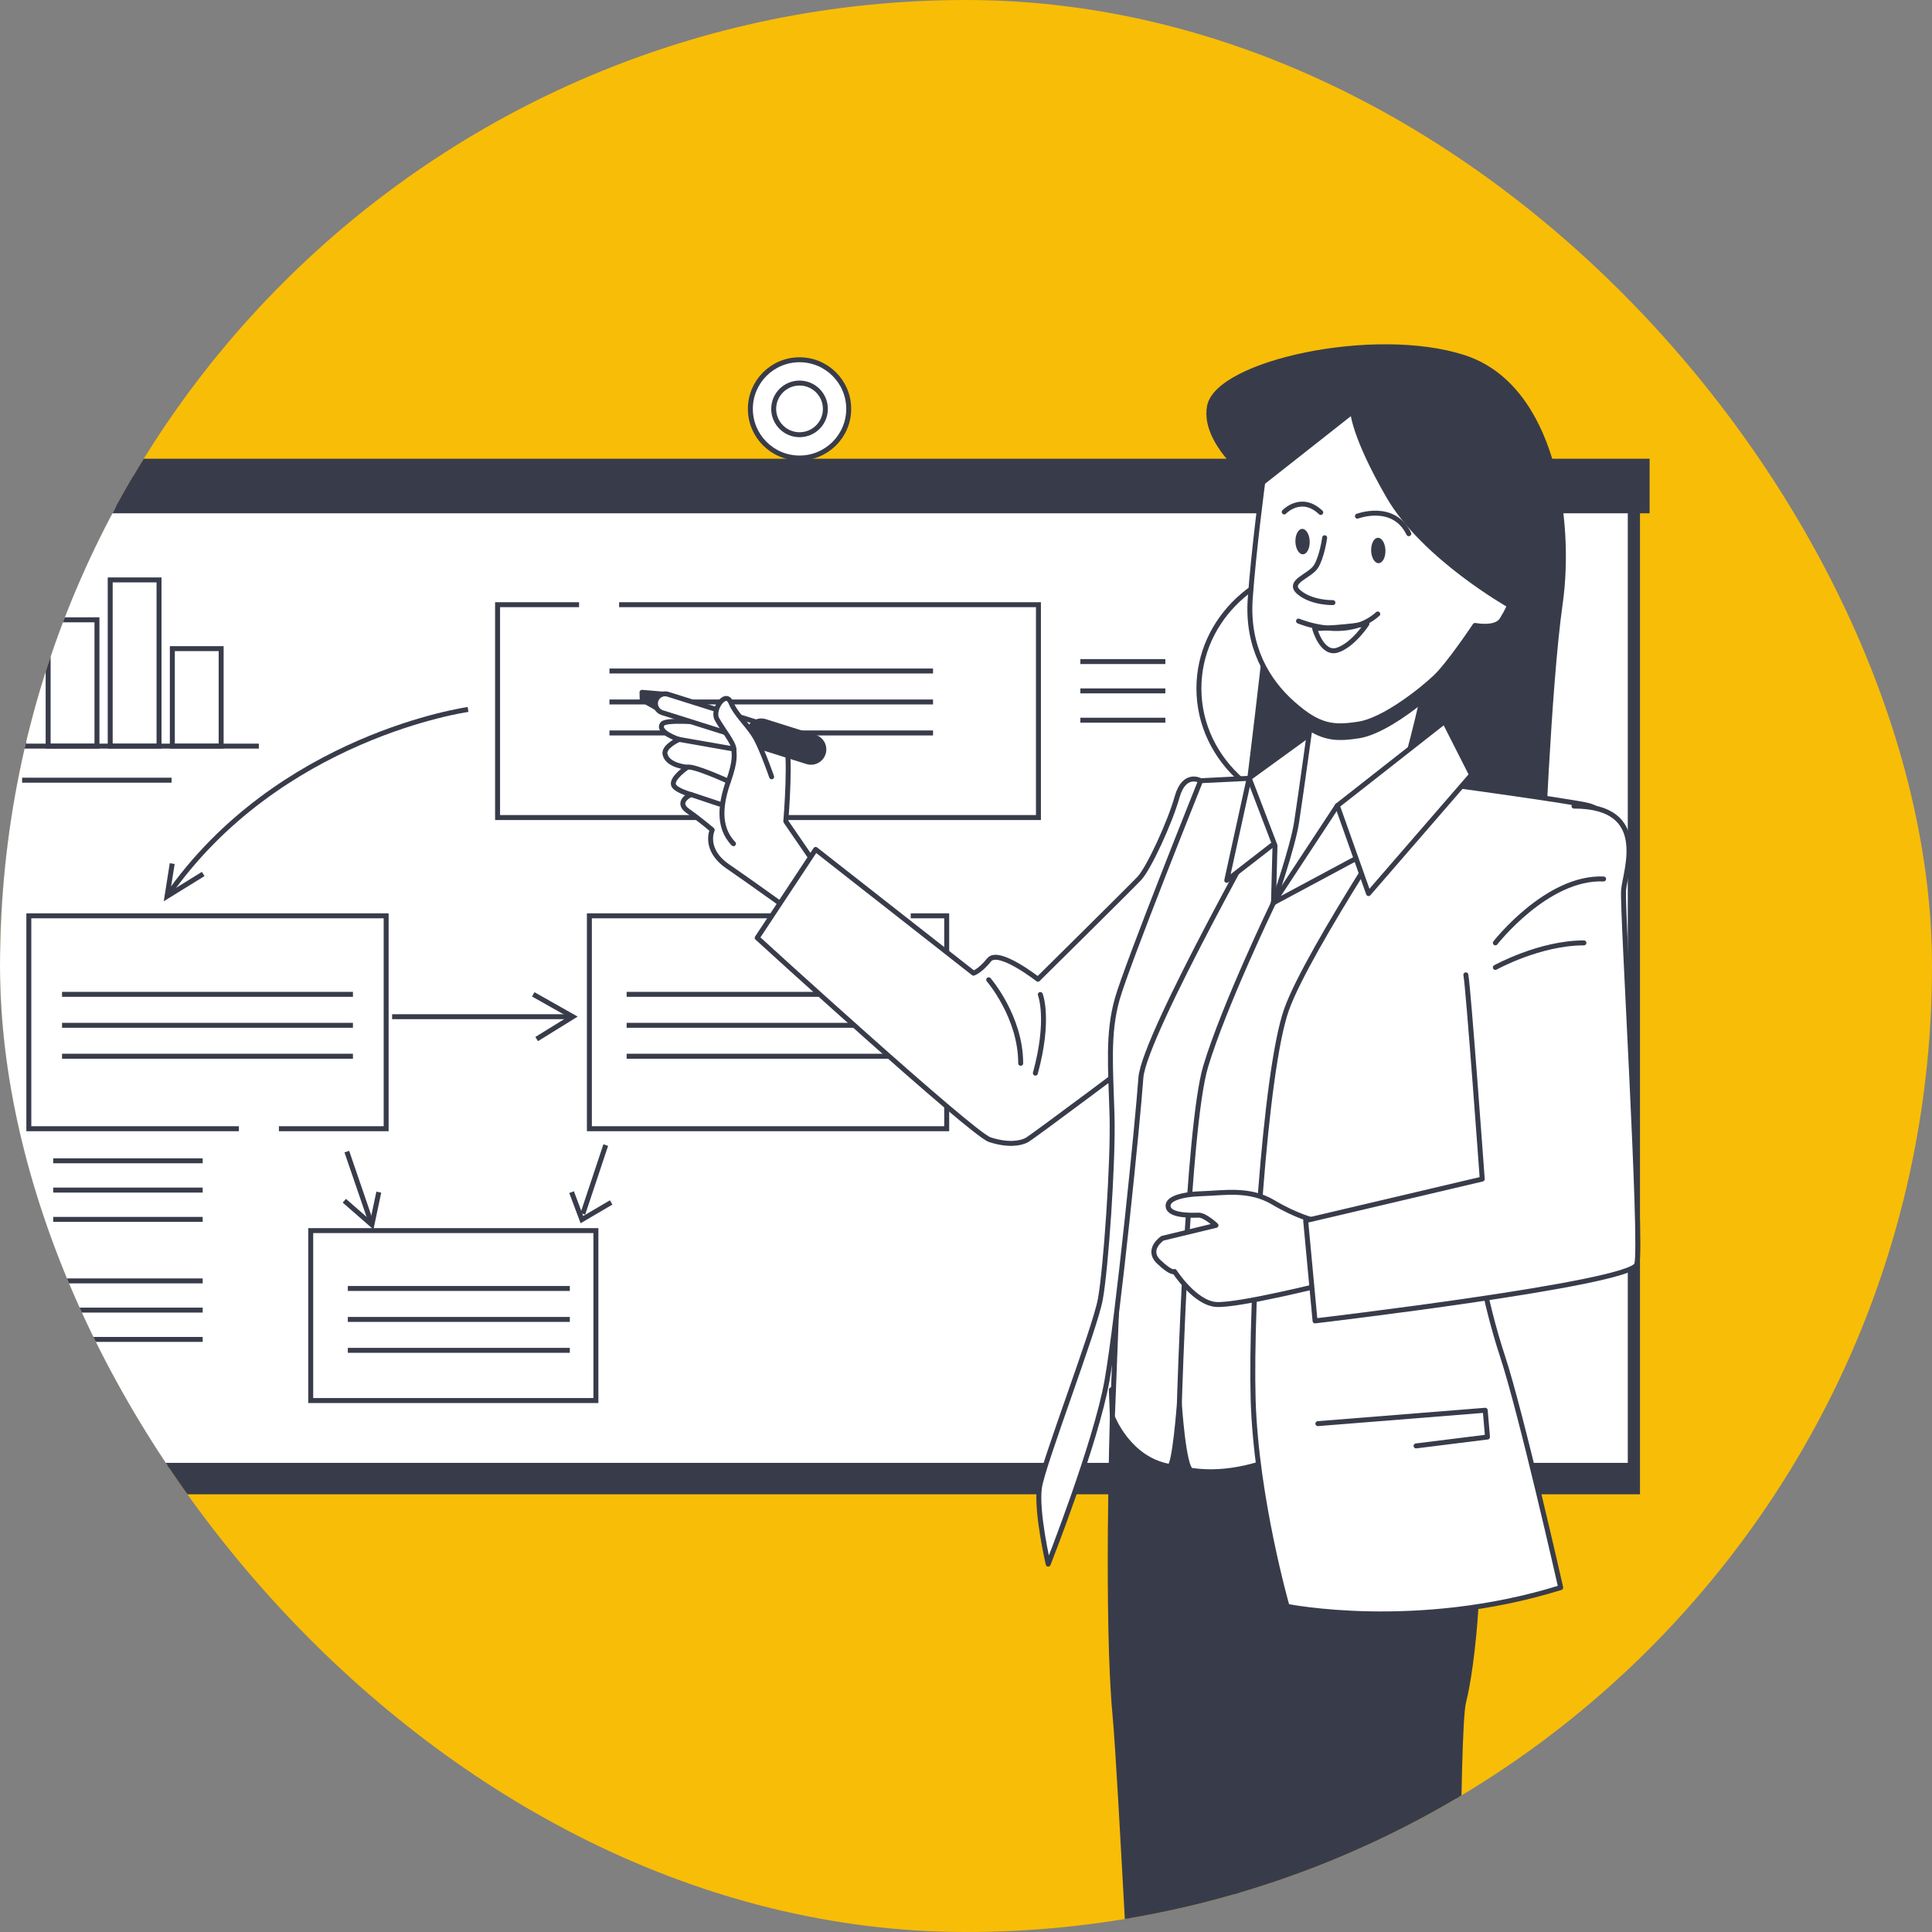 <?xml version="1.0" encoding="UTF-8"?> <svg xmlns="http://www.w3.org/2000/svg" width="390" height="390" viewBox="0 0 390 390" fill="none"><rect x="0" y="0" width="390" height="390" fill="#808080" stroke="none"/> <g clip-path="url(#clip0_336_1261)"> <rect width="390" height="390" rx="195" fill="#F8BD07"></rect> <path d="M331.051 96.114H-16.041V301.637H331.051V96.114Z" fill="#383C4A"></path> <path d="M329.089 101.957H-14.08V295.794H329.089V101.957Z" fill="white" stroke="#383C4A" stroke-linecap="round" stroke-linejoin="round"></path> <path d="M333 92.598H-20V103.62H333V92.598Z" fill="#383C4A"></path> <path d="M161.397 92.456C166.879 92.456 171.323 88.016 171.323 82.539C171.323 77.062 166.879 72.622 161.397 72.622C155.916 72.622 151.472 77.062 151.472 82.539C151.472 88.016 155.916 92.456 161.397 92.456Z" fill="white" stroke="#383C4A" stroke-linecap="round" stroke-linejoin="round"></path> <path d="M166.616 82.539C166.616 85.425 164.274 87.753 161.397 87.753C158.521 87.753 156.179 85.413 156.179 82.539C156.179 79.665 158.521 77.325 161.397 77.325C164.274 77.325 166.616 79.665 166.616 82.539Z" stroke="#383C4A" stroke-miterlimit="10"></path> <path d="M48.22 227.848H5.819V184.867H77.95V227.848H56.303" stroke="#383C4A" stroke-miterlimit="10"></path> <path d="M120.292 248.418H62.723V282.718H120.292V248.418Z" stroke="#383C4A" stroke-miterlimit="10"></path> <path d="M183.841 184.867H191.104V227.848H118.973V184.867H176.91" stroke="#383C4A" stroke-miterlimit="10"></path> <path d="M124.975 122.064H209.624V165.033H100.44V122.064H116.892" stroke="#383C4A" stroke-miterlimit="10"></path> <path d="M303.591 184.867H231.46V227.836H303.591V184.867Z" stroke="#383C4A" stroke-miterlimit="10"></path> <path d="M94.485 143.216C94.485 143.216 56.221 148.537 33.718 180.924" stroke="#383C4A" stroke-miterlimit="10"></path> <path d="M70.009 232.468L75.073 247.242" stroke="#383C4A" stroke-miterlimit="10"></path> <path d="M122.277 231.15L117.653 245.033" stroke="#383C4A" stroke-miterlimit="10"></path> <path d="M69.51 242.385L75.073 247.242L76.464 240.651" stroke="#383C4A" stroke-miterlimit="10"></path> <path d="M115.383 240.651L117.463 246.197L123.371 242.729" stroke="#383C4A" stroke-miterlimit="10"></path> <path d="M34.764 174.332L33.718 180.936L41.017 176.423" stroke="#383C4A" stroke-miterlimit="10"></path> <path d="M193.219 205.235H229.356" stroke="#383C4A" stroke-miterlimit="10"></path> <path d="M221.713 200.722L229.701 205.235L222.402 209.748" stroke="#383C4A" stroke-miterlimit="10"></path> <path d="M79.151 205.235H115.288" stroke="#383C4A" stroke-miterlimit="10"></path> <path d="M107.644 200.722L115.632 205.235L108.334 209.748" stroke="#383C4A" stroke-miterlimit="10"></path> <path d="M154.764 168.465V179.451" stroke="#383C4A" stroke-miterlimit="10"></path> <path d="M159.282 171.815L154.764 179.796L150.247 172.504" stroke="#383C4A" stroke-miterlimit="10"></path> <path d="M229.012 218.216H194.242" stroke="#383C4A" stroke-miterlimit="10"></path> <path d="M201.6 213.703L193.909 218.216L200.934 222.729" stroke="#383C4A" stroke-miterlimit="10"></path> <path d="M123.026 135.449H188.346" stroke="#383C4A" stroke-miterlimit="10"></path> <path d="M123.026 141.696H188.346" stroke="#383C4A" stroke-miterlimit="10"></path> <path d="M123.026 147.955H188.346" stroke="#383C4A" stroke-miterlimit="10"></path> <path d="M12.523 200.722H71.246" stroke="#383C4A" stroke-miterlimit="10"></path> <path d="M12.524 206.969H71.246" stroke="#383C4A" stroke-miterlimit="10"></path> <path d="M12.524 213.216H71.246" stroke="#383C4A" stroke-miterlimit="10"></path> <path d="M126.497 200.722H185.219" stroke="#383C4A" stroke-miterlimit="10"></path> <path d="M126.497 206.969H185.219" stroke="#383C4A" stroke-miterlimit="10"></path> <path d="M126.497 213.216H185.219" stroke="#383C4A" stroke-miterlimit="10"></path> <path d="M236.31 200.722H295.033" stroke="#383C4A" stroke-miterlimit="10"></path> <path d="M236.31 206.969H295.033" stroke="#383C4A" stroke-miterlimit="10"></path> <path d="M236.31 213.216H295.033" stroke="#383C4A" stroke-miterlimit="10"></path> <path d="M70.212 260.093H115.026" stroke="#383C4A" stroke-miterlimit="10"></path> <path d="M70.211 266.34H115.026" stroke="#383C4A" stroke-miterlimit="10"></path> <path d="M70.211 272.587H115.026" stroke="#383C4A" stroke-miterlimit="10"></path> <path d="M250.658 157.527C245.333 152.895 242.016 146.292 242.016 138.964C242.016 124.95 254.177 113.596 269.178 113.596C284.18 113.596 296.34 124.95 296.34 138.964C296.34 152.978 284.18 164.332 269.178 164.332C265.089 164.332 261.226 163.489 257.743 161.981" stroke="#383C4A" stroke-miterlimit="10"></path> <path d="M218.087 133.549H235.241" stroke="#383C4A" stroke-miterlimit="10"></path> <path d="M218.087 139.463H235.241" stroke="#383C4A" stroke-miterlimit="10"></path> <path d="M218.087 145.378H235.241" stroke="#383C4A" stroke-miterlimit="10"></path> <path d="M10.74 234.321H40.91" stroke="#383C4A" stroke-miterlimit="10"></path> <path d="M10.74 240.235H40.91" stroke="#383C4A" stroke-miterlimit="10"></path> <path d="M4.464 157.492H34.633" stroke="#383C4A" stroke-miterlimit="10"></path> <path d="M10.74 246.15H40.91" stroke="#383C4A" stroke-miterlimit="10"></path> <path d="M10.74 258.561H40.91" stroke="#383C4A" stroke-miterlimit="10"></path> <path d="M10.74 264.463H40.91" stroke="#383C4A" stroke-miterlimit="10"></path> <path d="M10.74 270.378H40.91" stroke="#383C4A" stroke-miterlimit="10"></path> <path d="M261.939 114.297L269.285 140.829L296.114 134.7" stroke="#383C4A" stroke-miterlimit="10"></path> <path d="M4.797 121.09V150.615H52.25" stroke="#383C4A" stroke-miterlimit="10"></path> <path d="M19.572 125.116H9.718V150.615H19.572V125.116Z" stroke="#383C4A" stroke-miterlimit="10"></path> <path d="M44.642 130.936H34.788V150.615H44.642V130.936Z" stroke="#383C4A" stroke-miterlimit="10"></path> <path d="M32.102 117.064H22.247V150.615H32.102V117.064Z" stroke="#383C4A" stroke-miterlimit="10"></path> <path d="M164.728 174.693L158.626 165.803C158.626 165.803 159.82 151.512 158.468 149.284C157.104 147.055 134.979 144.472 133.732 146.124C132.486 147.776 137.065 149.271 137.065 149.271C137.065 149.271 133.916 150.66 134.244 152.247C134.729 154.58 138.745 154.882 138.745 154.882C138.745 154.882 135.556 157.019 135.95 158.422C136.265 159.523 139.467 160.389 139.467 160.389C139.467 160.389 136.225 161.857 138.876 163.719C141.527 165.581 143.771 167.534 143.771 167.534C143.771 167.534 141.947 171.48 146.907 174.889C151.868 178.298 160.489 184.526 160.489 184.526L164.741 174.68L164.728 174.693Z" fill="white" stroke="#383C4A" stroke-linecap="round" stroke-linejoin="round"></path> <path d="M134.507 140.171L129.599 139.752L129.638 141.273L133.549 143.475C133.549 143.475 134.402 139.765 134.493 140.158L134.507 140.171Z" fill="#383C4A" stroke="#383C4A" stroke-linecap="round" stroke-linejoin="round"></path> <path d="M153.744 150.07C153.534 150.07 153.311 150.044 153.101 149.978L133.667 143.856C132.643 143.528 132.079 142.44 132.394 141.417C132.722 140.394 133.811 139.817 134.835 140.145L154.269 146.268C155.293 146.596 155.857 147.684 155.542 148.707C155.293 149.52 154.545 150.044 153.744 150.07Z" fill="white" stroke="#383C4A" stroke-linecap="round" stroke-linejoin="round"></path> <path d="M163.783 153.873C163.494 153.873 163.206 153.846 162.93 153.755L152.904 150.595C151.54 150.162 150.779 148.707 151.212 147.343C151.645 145.98 153.101 145.219 154.466 145.652L164.492 148.812C165.857 149.244 166.618 150.7 166.185 152.063C165.843 153.138 164.859 153.846 163.783 153.873Z" fill="#383C4A" stroke="#383C4A" stroke-linecap="round" stroke-linejoin="round"></path> <path d="M155.765 156.809C155.765 156.809 153.994 151.683 152.616 149.126C151.238 146.57 148.587 144.38 147.537 141.824C146.488 139.267 143.692 143.239 144.716 145.141C145.74 147.055 148.102 149.9 148.141 151.198C148.18 152.496 148.535 153.453 147.039 157.714C145.543 161.975 144.716 166.852 148.062 170.314" fill="white"></path> <path d="M155.765 156.809C155.765 156.809 153.994 151.683 152.616 149.126C151.238 146.57 148.587 144.38 147.537 141.824C146.488 139.267 143.692 143.239 144.716 145.141C145.74 147.055 148.102 149.9 148.141 151.198C148.18 152.496 148.535 153.453 147.039 157.714C145.543 161.975 144.716 166.852 148.062 170.314" stroke="#383C4A" stroke-linecap="round" stroke-linejoin="round"></path> <path d="M137.065 149.257L148.141 151.198" stroke="#383C4A" stroke-linecap="round" stroke-linejoin="round"></path> <path d="M138.745 154.869C140.031 154.502 147.039 157.714 147.039 157.714" stroke="#383C4A" stroke-linecap="round" stroke-linejoin="round"></path> <path d="M139.467 160.375L145.228 162.303" stroke="#383C4A" stroke-linecap="round" stroke-linejoin="round"></path> <path d="M242.375 157.609C242.375 157.609 239.081 155.656 237.611 160.887C236.142 166.118 231.877 175.309 229.987 177.315C228.097 179.321 209.516 197.676 209.516 197.676C209.516 197.676 201.55 191.435 199.674 193.756C197.797 196.077 196.511 196.444 196.511 196.444L164.649 171.467L152.852 189.311C152.852 189.311 196.17 228.854 199.779 230.047C203.387 231.24 205.96 230.834 207.246 230.152C208.518 229.47 232.31 211.6 232.31 211.6C232.31 211.6 246.824 164.846 248.07 163.181C249.317 161.529 242.388 157.622 242.388 157.622L242.375 157.609Z" fill="white" stroke="#383C4A" stroke-linecap="round" stroke-linejoin="round"></path> <path d="M199.582 197.781C199.582 197.781 206.038 205.228 206.038 214.642" stroke="#383C4A" stroke-linecap="round" stroke-linejoin="round"></path> <path d="M210.001 200.757C210.001 200.757 211.983 205.713 209.004 216.635" stroke="#383C4A" stroke-linecap="round" stroke-linejoin="round"></path> <path d="M256.561 99.908C256.561 99.908 242.493 90.704 244.16 82.011C245.826 73.306 277.373 66.291 295.509 72.165C313.644 78.039 317.332 105.165 314.943 121.895C312.555 138.624 311.112 176.804 311.112 176.804L249.592 178.613C249.592 178.613 255.327 133.904 256.508 119.771C257.689 105.637 256.561 99.908 256.561 99.908Z" fill="#383C4A" stroke="#383C4A" stroke-linecap="round" stroke-linejoin="round"></path> <path d="M225.066 346.053C226.313 359.413 228.872 418.281 230.276 427H294.288C294.157 416.957 293.986 349.121 295.443 343.575C297.267 336.639 299.813 313.512 296.991 300.243C294.17 286.975 290.745 280.603 290.745 280.603L224.344 280.538L224.541 285.979C224.541 285.979 223.294 327.081 225.066 346.04V346.053Z" fill="#383C4A" stroke="#383C4A" stroke-linecap="round" stroke-linejoin="round"></path> <path d="M239.278 305.999C241.942 307.782 244.54 309.08 244.54 311.676C245.839 334.987 251.023 400.463 252.847 424.05" stroke="#383C4A" stroke-linecap="round" stroke-linejoin="round"></path> <path d="M258.345 156.704L290.811 157.911C290.811 157.911 264.762 197.991 264.972 220.017C265.195 242.044 269.565 287.696 269.565 287.696C269.565 287.696 255.288 298.985 240.524 296.821C238.924 296.585 238.071 283.369 238.071 283.369C238.071 283.369 237.113 296.192 236.037 296.008C227.782 294.527 224.554 286.005 224.554 286.005L226.273 241.899C226.273 241.899 226.273 212.963 229.501 204.651C232.717 196.352 254.54 159.418 254.54 159.418L258.345 156.717V156.704Z" fill="white" stroke="#383C4A" stroke-linecap="round" stroke-linejoin="round"></path> <path d="M257.072 182.231C257.072 182.231 247.033 203.078 243.372 215.297C239.698 227.53 238.071 283.356 238.071 283.356" stroke="#383C4A" stroke-linecap="round" stroke-linejoin="round"></path> <path d="M286.9 157.583C286.9 157.583 264.119 191.514 259.723 203.746C255.327 215.966 252.387 262.706 252.965 282.57C253.555 302.42 259.815 324.262 259.815 324.262C259.815 324.262 285.916 329.546 315.048 320.473C315.048 320.473 307.096 285.284 303.29 273.733C299.485 262.182 297.844 250.566 297.844 250.566C297.844 250.566 323.919 167.298 323.88 166C323.84 164.702 323.368 163.417 320.757 162.63C318.145 161.844 286.887 157.583 286.887 157.583H286.9Z" fill="white" stroke="#383C4A" stroke-linecap="round" stroke-linejoin="round"></path> <path d="M266.035 287.381L299.813 284.68L300.272 290.082L285.85 291.878" stroke="#383C4A" stroke-linecap="round" stroke-linejoin="round"></path> <path d="M258.03 161.031C258.03 161.031 230.906 208.912 230.302 217.565C229.698 226.219 225.683 266.076 223.465 278.676C221.247 291.262 211.589 315.74 211.589 315.74C211.589 315.74 209.109 305.016 209.831 300.243C210.552 295.471 220.998 268.384 222.113 262.3C223.229 256.217 224.751 234.57 224.476 225.078C224.2 215.586 223.557 208.689 225.512 201.727C227.468 194.752 242.362 157.596 242.362 157.596L263.949 156.534L258.03 161.031Z" fill="white" stroke="#383C4A" stroke-linecap="round" stroke-linejoin="round"></path> <path d="M252.165 157.072L247.637 177.708L259.238 168.714L252.165 157.072Z" fill="white" stroke="#383C4A" stroke-linecap="round" stroke-linejoin="round"></path> <path d="M265.983 147.042L252.165 157.072L257.374 170.694L257.072 182.232L272.741 159.025L265.983 147.042Z" fill="white" stroke="#383C4A" stroke-linecap="round" stroke-linejoin="round"></path> <path d="M265.169 141.627C265.169 141.627 262.531 160.926 261.718 166.079C260.904 171.231 257.059 182.232 257.059 182.232C257.059 182.232 281.69 158.435 282.924 156.482C284.157 154.528 288.396 135.491 288.396 135.491C288.396 135.491 272.531 141.404 265.169 141.627Z" fill="white" stroke="#383C4A" stroke-linecap="round" stroke-linejoin="round"></path> <path d="M264.434 147.042C267.793 149.139 270.392 149.139 274.289 148.536C278.2 147.933 283.501 144.288 287.044 141.43C287.832 138.087 288.409 135.504 288.409 135.504C288.409 135.504 272.544 141.417 265.182 141.64C265.182 141.64 264.88 143.882 264.434 147.055V147.042Z" fill="#383C4A" stroke="#383C4A" stroke-linecap="round" stroke-linejoin="round"></path> <path d="M273.069 83.073L254.894 97.39C254.894 97.39 253.057 111.222 252.374 120.859C251.692 130.496 255.747 137.418 261.022 142.073C266.284 146.727 269.185 146.963 274.289 146.163C279.394 145.363 286.913 139.385 289.722 136.736C292.53 134.088 297.753 126.248 297.753 126.248C297.753 126.248 301.952 127.087 303.172 125.12C304.393 123.153 304.694 122.196 304.694 122.196C304.694 122.196 287.412 112.455 280.313 100.17C273.213 87.885 273.069 83.086 273.069 83.086V83.073Z" fill="white" stroke="#383C4A" stroke-linecap="round" stroke-linejoin="round"></path> <path d="M267.4 108.548C267.4 108.548 266.875 112.402 265.641 114.369C264.421 116.323 259.644 117.424 262.269 119.6C264.893 121.764 269.066 121.646 269.066 121.646" stroke="#383C4A" stroke-linecap="round" stroke-linejoin="round"></path> <path d="M262.125 125.369C262.125 125.369 271.875 129.565 278.121 123.94" stroke="#383C4A" stroke-linecap="round" stroke-linejoin="round"></path> <path d="M265.379 126.877C265.379 126.877 266.822 132.279 269.998 131.23C273.174 130.181 275.93 125.933 275.93 125.933C275.93 125.933 271.783 126.693 265.379 126.89V126.877Z" stroke="#383C4A" stroke-linecap="round" stroke-linejoin="round"></path> <path d="M279.67 111.078C279.709 112.494 279.105 113.661 278.305 113.687C277.504 113.714 276.835 112.586 276.783 111.17C276.743 109.754 277.347 108.587 278.147 108.561C278.948 108.535 279.617 109.662 279.67 111.078Z" fill="#383C4A"></path> <path d="M264.382 109.282C264.421 110.698 263.817 111.865 263.017 111.891C262.216 111.917 261.547 110.79 261.495 109.374C261.455 107.958 262.059 106.791 262.859 106.765C263.66 106.738 264.329 107.866 264.382 109.282Z" fill="#383C4A"></path> <path d="M259.238 103.343C259.238 103.343 262.663 99.711 266.612 103.448" stroke="#383C4A" stroke-linecap="round" stroke-linejoin="round"></path> <path d="M274.014 104.195C274.014 104.195 281.31 101.415 284.381 107.735" stroke="#383C4A" stroke-linecap="round" stroke-linejoin="round"></path> <path d="M269.959 162.631L257.072 182.231L276.021 172.071L269.959 162.631Z" fill="white" stroke="#383C4A" stroke-linecap="round" stroke-linejoin="round"></path> <path d="M291.598 145.652L269.959 162.631L276.258 180.383L297.044 156.39L291.598 145.652Z" fill="white" stroke="#383C4A" stroke-linecap="round" stroke-linejoin="round"></path> <path d="M265.313 246.344C265.313 246.344 261.836 245.584 256.994 242.699C252.151 239.815 246.994 240.838 242.677 240.956C238.359 241.087 235.354 242.031 235.84 243.748C236.325 245.466 240.643 245.335 241.942 245.295C243.241 245.256 245.459 247.354 245.459 247.354L234.659 249.963C234.659 249.963 231.273 252.218 233.937 254.735C236.601 257.253 237.086 256.663 237.086 256.663C237.086 256.663 241.168 263.021 245.498 263.323C249.829 263.624 267.426 259.219 267.426 259.219L265.313 246.318V246.344Z" fill="white" stroke="#383C4A" stroke-linecap="round" stroke-linejoin="round"></path> <path d="M295.902 196.785C296.414 199.368 299.209 238.006 299.209 238.006L263.568 246.397L265.458 266.64C265.458 266.64 329.221 259.14 330.402 255.22C331.583 251.3 327.423 183.608 327.738 179.701C328.053 175.807 333.289 162.696 317.725 162.722" fill="white"></path> <path d="M295.902 196.785C296.414 199.368 299.209 238.006 299.209 238.006L263.568 246.397L265.458 266.64C265.458 266.64 329.221 259.14 330.402 255.22C331.583 251.3 327.423 183.608 327.738 179.701C328.053 175.807 333.289 162.696 317.725 162.722" stroke="#383C4A" stroke-linecap="round" stroke-linejoin="round"></path> <path d="M301.86 190.334C301.86 190.334 312.293 176.935 323.709 177.433" stroke="#383C4A" stroke-linecap="round" stroke-linejoin="round"></path> <path d="M301.86 195.29C301.86 195.29 310.797 190.334 319.733 190.334" stroke="#383C4A" stroke-linecap="round" stroke-linejoin="round"></path> </g> <defs> <clipPath id="clip0_336_1261"> <rect width="390" height="390" rx="195" fill="white"></rect> </clipPath> </defs> </svg> 